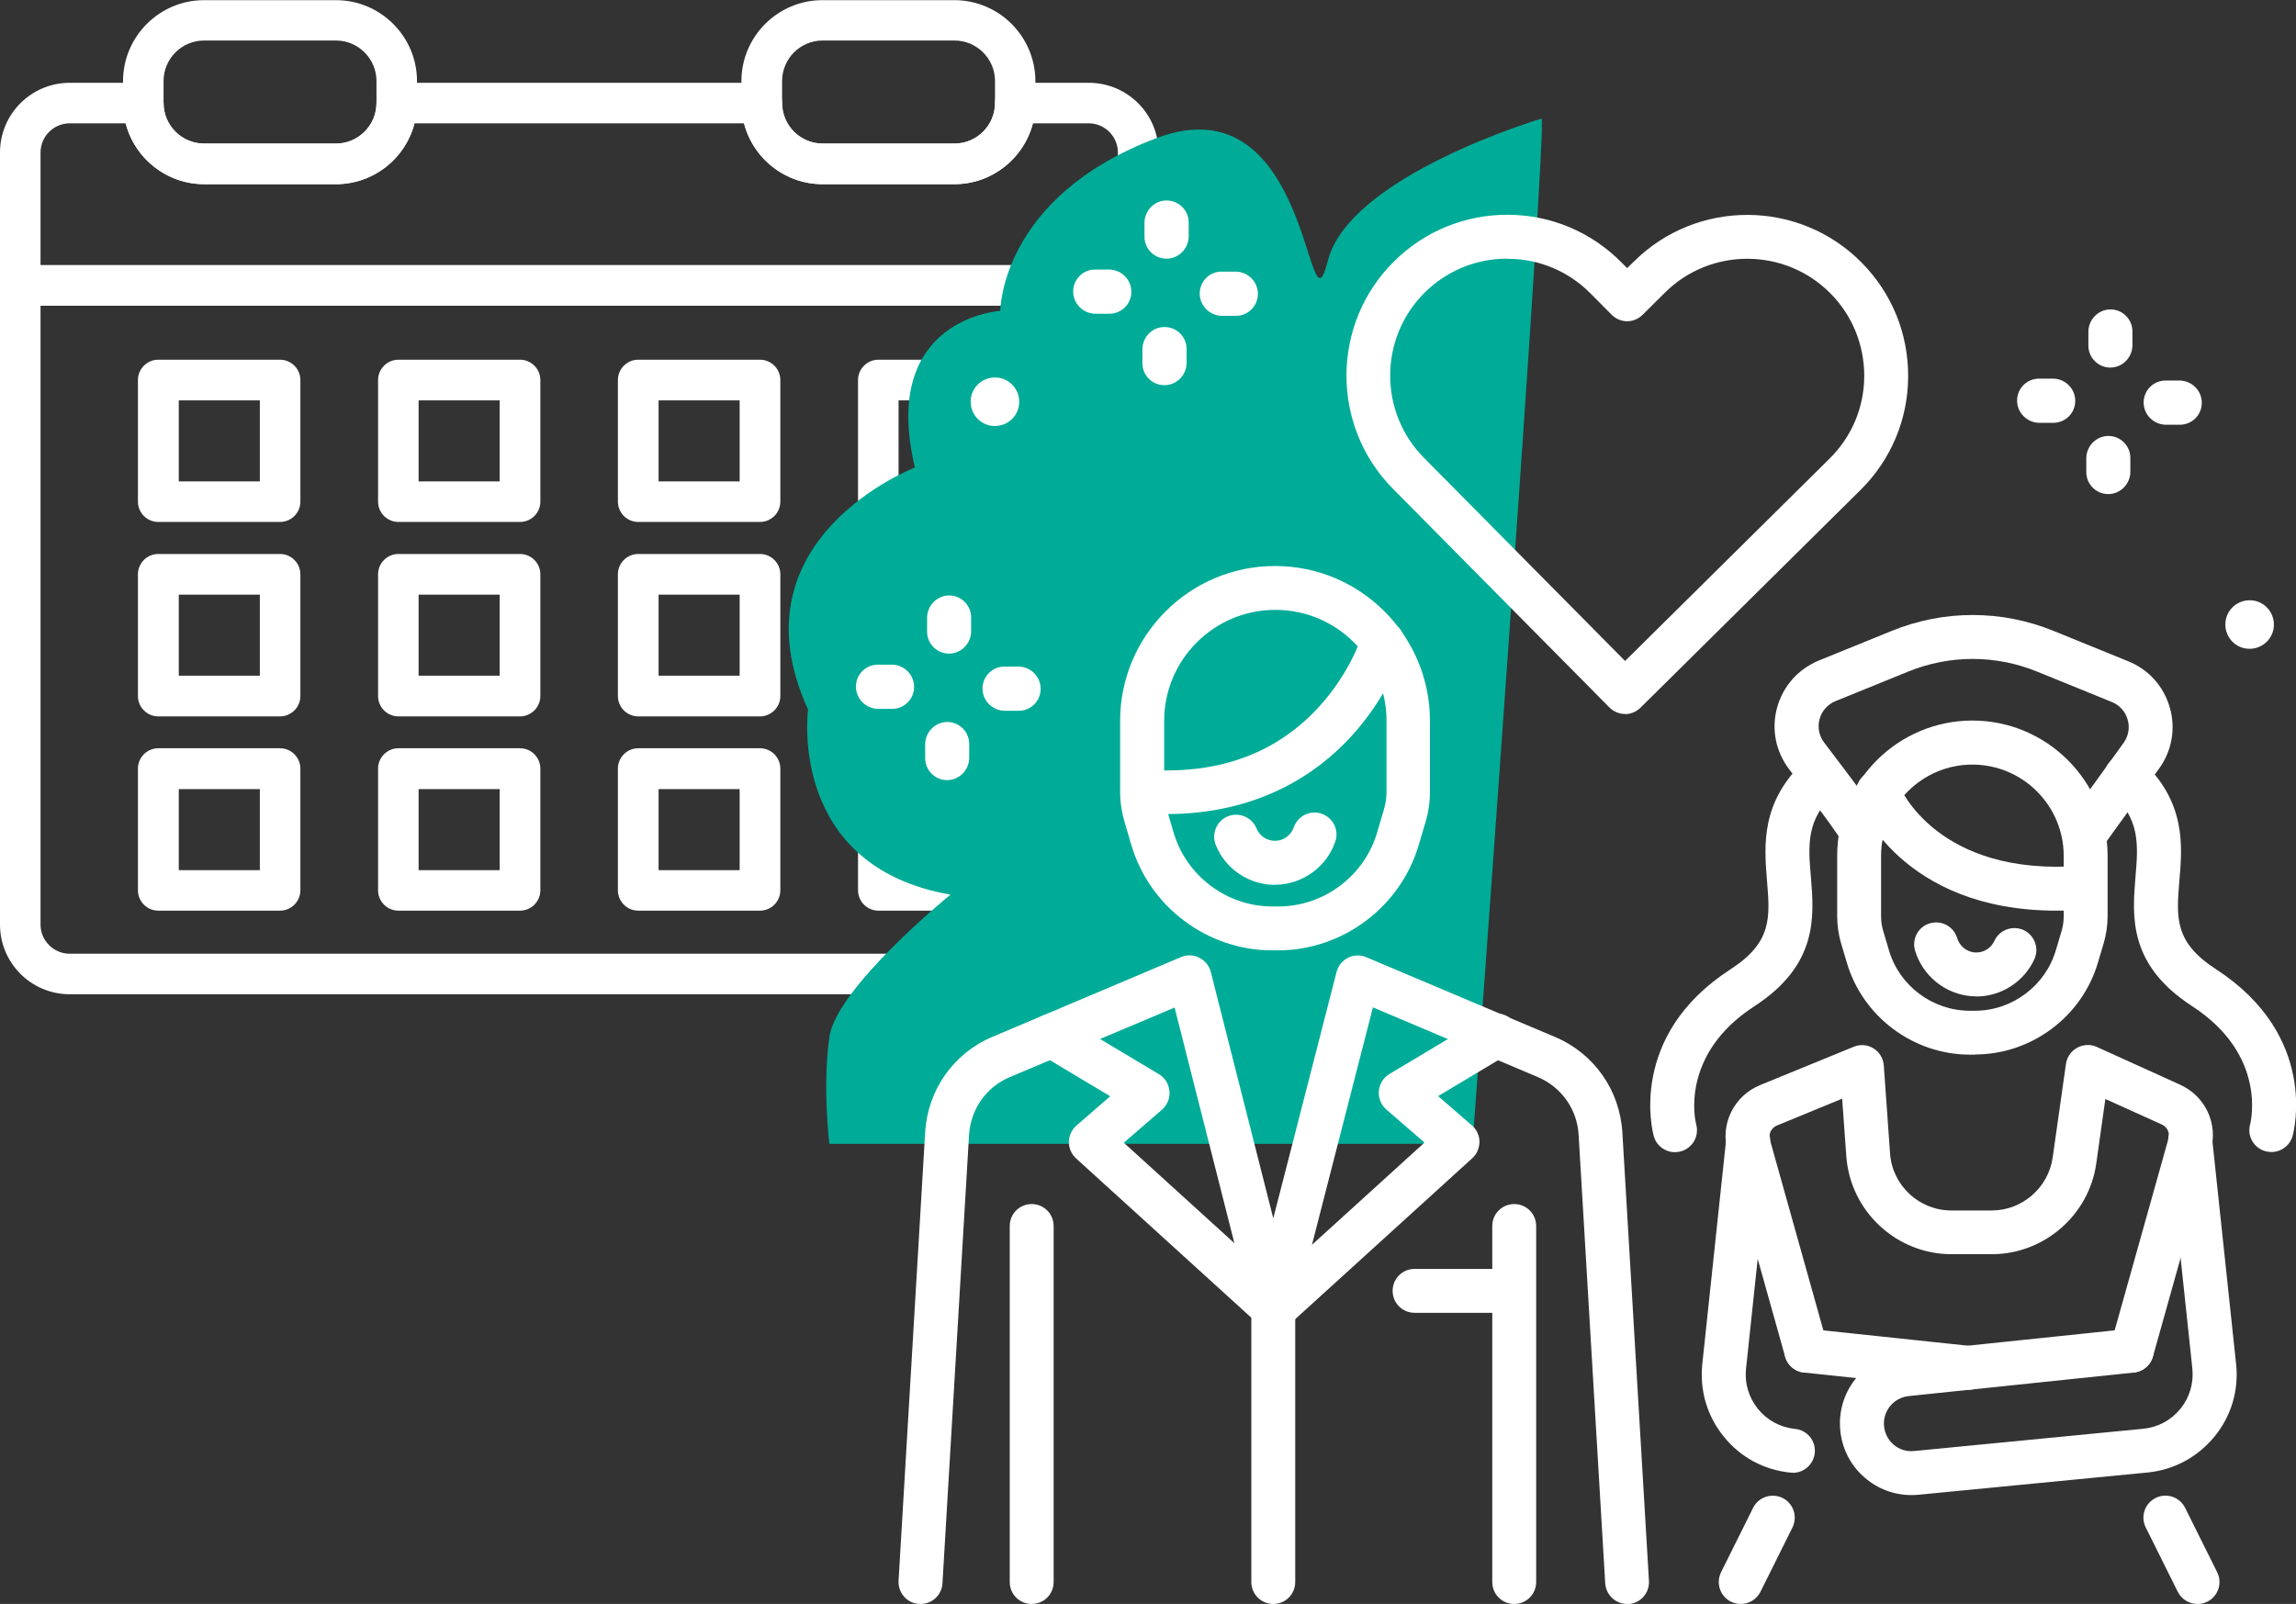 <?xml version="1.0" encoding="UTF-8"?><svg id="_レイヤー_2" xmlns="http://www.w3.org/2000/svg" viewBox="0 0 143.32 100.15"><rect x="0" y="0" width="143.32" height="100.15" fill="#333333" stroke="none"/><defs><style>.cls-1{fill:#fff;}.cls-2{fill:#00ac97;}</style></defs><g id="body"><path class="cls-1" d="M71.04,19.09H1.27c-.7,0-1.27-.57-1.27-1.27s.57-1.27,1.27-1.27h69.78c.7,0,1.27.57,1.27,1.27s-.57,1.27-1.27,1.27Z"/><path class="cls-1" d="M20.97,11.5h-8.23c-2.79,0-5.06-2.27-5.06-5.06v-1.37c0-2.79,2.27-5.06,5.06-5.06h8.23c2.79,0,5.06,2.27,5.06,5.06v1.37c0,2.79-2.27,5.06-5.06,5.06ZM12.74,2.53c-1.4,0-2.53,1.14-2.53,2.53v1.37c0,1.4,1.14,2.53,2.53,2.53h8.23c1.4,0,2.53-1.14,2.53-2.53v-1.37c0-1.4-1.14-2.53-2.53-2.53h-8.23Z"/><path class="cls-1" d="M59.57,11.5h-8.23c-2.79,0-5.06-2.27-5.06-5.06v-1.37c0-2.79,2.27-5.06,5.06-5.06h8.23c2.79,0,5.06,2.27,5.06,5.06v1.37c0,2.79-2.27,5.06-5.06,5.06ZM51.35,2.53c-1.4,0-2.53,1.14-2.53,2.53v1.37c0,1.4,1.14,2.53,2.53,2.53h8.23c1.4,0,2.53-1.14,2.53-2.53v-1.37c0-1.4-1.14-2.53-2.53-2.53h-8.23Z"/><path class="cls-1" d="M67.96,62.08H4.35c-2.4,0-4.35-1.95-4.35-4.35V9.52c0-2.4,1.95-4.35,4.35-4.35h4.59c.7,0,1.27.57,1.27,1.27,0,1.4,1.14,2.53,2.53,2.53h8.23c1.4,0,2.53-1.14,2.53-2.53,0-.7.57-1.27,1.27-1.27h22.78c.7,0,1.27.57,1.27,1.27,0,1.4,1.14,2.53,2.53,2.53h8.23c1.4,0,2.53-1.14,2.53-2.53,0-.7.57-1.27,1.27-1.27h4.59c2.4,0,4.35,1.95,4.35,4.35v48.21c0,2.4-1.95,4.35-4.35,4.35ZM4.35,7.7c-1,0-1.82.82-1.82,1.82v48.21c0,1,.82,1.82,1.82,1.82h63.61c1,0,1.82-.82,1.82-1.82V9.52c0-1-.82-1.82-1.82-1.82h-3.48c-.56,2.18-2.55,3.8-4.9,3.8h-8.23c-2.35,0-4.34-1.62-4.9-3.8h-20.57c-.56,2.18-2.55,3.8-4.9,3.8h-8.23c-2.35,0-4.34-1.62-4.9-3.8h-3.48Z"/><path class="cls-1" d="M17.48,32.59h-7.6c-.7,0-1.27-.57-1.27-1.27v-7.59c0-.7.57-1.27,1.27-1.27h7.6c.7,0,1.27.57,1.27,1.27v7.59c0,.7-.57,1.27-1.27,1.27ZM11.16,30.06h5.06v-5.06h-5.06v5.06Z"/><path class="cls-1" d="M32.46,32.59h-7.59c-.7,0-1.27-.57-1.27-1.27v-7.59c0-.7.57-1.27,1.27-1.27h7.59c.7,0,1.27.57,1.27,1.27v7.59c0,.7-.57,1.27-1.27,1.27ZM26.13,30.06h5.06v-5.06h-5.06v5.06Z"/><path class="cls-1" d="M47.44,32.59h-7.6c-.7,0-1.27-.57-1.27-1.27v-7.59c0-.7.57-1.27,1.27-1.27h7.6c.7,0,1.27.57,1.27,1.27v7.59c0,.7-.57,1.27-1.27,1.27ZM41.11,30.06h5.06v-5.06h-5.06v5.06Z"/><path class="cls-1" d="M62.42,32.59h-7.59c-.7,0-1.27-.57-1.27-1.27v-7.59c0-.7.57-1.27,1.27-1.27h7.59c.7,0,1.27.57,1.27,1.27v7.59c0,.7-.57,1.27-1.27,1.27ZM56.09,30.06h5.06v-5.06h-5.06v5.06Z"/><path class="cls-1" d="M17.48,44.73h-7.6c-.7,0-1.27-.57-1.27-1.27v-7.6c0-.7.57-1.27,1.27-1.27h7.6c.7,0,1.27.57,1.27,1.27v7.6c0,.7-.57,1.27-1.27,1.27ZM11.16,42.19h5.06v-5.06h-5.06v5.06Z"/><path class="cls-1" d="M32.46,44.73h-7.59c-.7,0-1.27-.57-1.27-1.27v-7.6c0-.7.57-1.27,1.27-1.27h7.59c.7,0,1.27.57,1.27,1.27v7.6c0,.7-.57,1.27-1.27,1.27ZM26.13,42.19h5.06v-5.06h-5.06v5.06Z"/><path class="cls-1" d="M47.44,44.73h-7.6c-.7,0-1.27-.57-1.27-1.27v-7.6c0-.7.57-1.27,1.27-1.27h7.6c.7,0,1.27.57,1.27,1.27v7.6c0,.7-.57,1.27-1.27,1.27ZM41.11,42.19h5.06v-5.06h-5.06v5.06Z"/><path class="cls-1" d="M62.42,44.73h-7.59c-.7,0-1.27-.57-1.27-1.27v-7.6c0-.7.57-1.27,1.27-1.27h7.59c.7,0,1.27.57,1.27,1.27v7.6c0,.7-.57,1.27-1.27,1.27ZM56.09,42.19h5.06v-5.06h-5.06v5.06Z"/><path class="cls-1" d="M17.48,56.86h-7.6c-.7,0-1.27-.57-1.27-1.27v-7.6c0-.7.57-1.27,1.27-1.27h7.6c.7,0,1.27.57,1.27,1.27v7.6c0,.7-.57,1.27-1.27,1.27ZM11.16,54.33h5.06v-5.06h-5.06v5.06Z"/><path class="cls-1" d="M32.46,56.86h-7.59c-.7,0-1.27-.57-1.27-1.27v-7.6c0-.7.57-1.27,1.27-1.27h7.59c.7,0,1.27.57,1.27,1.27v7.6c0,.7-.57,1.27-1.27,1.27ZM26.13,54.33h5.06v-5.06h-5.06v5.06Z"/><path class="cls-1" d="M47.44,56.86h-7.6c-.7,0-1.27-.57-1.27-1.27v-7.6c0-.7.57-1.27,1.27-1.27h7.6c.7,0,1.27.57,1.27,1.27v7.6c0,.7-.57,1.27-1.27,1.27ZM41.11,54.33h5.06v-5.06h-5.06v5.06Z"/><path class="cls-1" d="M62.42,56.86h-7.59c-.7,0-1.27-.57-1.27-1.27v-7.6c0-.7.57-1.27,1.27-1.27h7.59c.7,0,1.27.57,1.27,1.27v7.6c0,.7-.57,1.27-1.27,1.27ZM56.09,54.33h5.06v-5.06h-5.06v5.06Z"/><path class="cls-2" d="M96.21,7.41s-12,3.56-13.33,8.89c-1.33,5.33-.92-11.35-10.68-7.68-9.76,3.68-9.76,10.79-9.76,10.79,0,0-7.56.44-5.33,9.78,0,0-11.56,4.44-6.67,15.11,0,0-1.33,9.78,8.89,11.56,0,0-7.11,5.78-7.56,8.89-.44,3.11,0,6.67,0,6.67h40.15s4.74-64.44,4.3-64Z"/><path class="cls-1" d="M79.48,100.15c-.76,0-1.37-.61-1.37-1.37v-20c0-.76.61-1.37,1.37-1.37s1.37.61,1.37,1.37v20c0,.76-.61,1.37-1.37,1.37Z"/><path class="cls-1" d="M101.57,100.15c-.72,0-1.32-.56-1.37-1.29l-1.66-28c-.09-1.6-1.07-2.98-2.55-3.61l-10.29-4.35-4.89,19.05c-.16.61-.7,1.03-1.33,1.03h0c-.63,0-1.17-.43-1.33-1.03l-4.83-19.04-10.28,4.34c-1.48.62-2.45,2.01-2.55,3.61l-1.66,28c-.04.76-.69,1.33-1.45,1.29-.76-.04-1.33-.69-1.29-1.45l1.66-28c.16-2.65,1.77-4.94,4.22-5.97l11.75-4.97c.37-.16.79-.14,1.14.04.36.18.62.5.72.89l3.9,15.38,3.95-15.38c.1-.39.36-.71.72-.89.36-.18.77-.19,1.14-.03l11.76,4.97c2.45,1.03,4.06,3.32,4.22,5.97l1.66,28c.04.76-.53,1.4-1.29,1.45-.03,0-.05,0-.08,0Z"/><path class="cls-1" d="M79.42,82.99c-.33,0-.66-.12-.92-.36l-11.33-10.3c-.29-.26-.45-.64-.45-1.03,0-.39.18-.76.47-1.02l2.11-1.83-4.36-2.61c-.65-.39-.86-1.23-.47-1.88.39-.65,1.23-.86,1.88-.47l5.99,3.58c.38.23.62.62.66,1.06.04.44-.14.87-.47,1.16l-2.38,2.06,10.19,9.26c.56.51.6,1.38.09,1.94-.27.3-.64.45-1.02.45Z"/><path class="cls-1" d="M79.66,82.99c-.37,0-.74-.15-1.02-.45-.51-.56-.47-1.43.09-1.94l10.19-9.26-2.38-2.06c-.33-.29-.51-.72-.47-1.16.04-.44.28-.83.66-1.06l5.99-3.58c.65-.39,1.49-.18,1.88.47.39.65.18,1.49-.47,1.88l-4.36,2.61,2.11,1.83c.3.26.47.63.47,1.02,0,.39-.16.77-.45,1.03l-11.33,10.3c-.26.24-.59.36-.92.36Z"/><path class="cls-1" d="M79.79,59.34h-.38c-4.04,0-7.65-2.71-8.79-6.58l-.42-1.42c-.18-.62-.28-1.27-.28-1.92v-4.41c0-5.33,4.34-9.67,9.67-9.67s9.67,4.34,9.67,9.67v4.41c0,.65-.09,1.3-.28,1.92l-.42,1.42c-1.14,3.87-4.75,6.58-8.79,6.58ZM79.6,38.08c-3.82,0-6.93,3.11-6.93,6.93v4.41c0,.39.06.78.17,1.15l.42,1.42c.8,2.71,3.33,4.61,6.16,4.61h.38c2.83,0,5.36-1.9,6.16-4.61l.42-1.42c.11-.37.17-.76.17-1.15v-4.41c0-3.82-3.11-6.93-6.93-6.93Z"/><path class="cls-1" d="M72.8,50.84c-.52,0-1.05-.02-1.6-.06-.75-.06-1.32-.72-1.26-1.47.06-.75.72-1.32,1.47-1.26,4.53.35,8.19-.95,10.88-3.87,2.01-2.18,2.7-4.43,2.7-4.45.21-.73.98-1.14,1.7-.93.73.21,1.14.98.93,1.7-.03.12-.88,2.89-3.32,5.53-2.08,2.25-5.71,4.8-11.51,4.8Z"/><path class="cls-1" d="M79.58,55.25c-1.61,0-3.09-.99-3.69-2.49-.28-.7.05-1.5.75-1.79.7-.28,1.5.05,1.79.75.19.48.67.79,1.18.78.52-.01.98-.35,1.15-.84.25-.72,1.02-1.1,1.74-.85.72.25,1.1,1.02.85,1.74-.54,1.57-2.01,2.65-3.67,2.69-.03,0-.07,0-.1,0Z"/><path class="cls-1" d="M137.17,100.15c-.5,0-.99-.28-1.23-.76l-2-4.02c-.34-.68-.06-1.5.62-1.84.68-.34,1.5-.06,1.84.62l2,4.02c.34.68.06,1.5-.62,1.84-.2.1-.4.14-.61.14Z"/><path class="cls-1" d="M123.28,65.85h-.32c-3.53,0-6.69-2.37-7.68-5.75l-.36-1.21c-.16-.55-.24-1.12-.24-1.7v-3.76c0-4.65,3.79-8.44,8.44-8.44s8.44,3.79,8.44,8.44v3.76c0,.57-.08,1.14-.24,1.69l-.36,1.21c-.99,3.39-4.15,5.75-7.68,5.75ZM123.12,47.74c-3.14,0-5.7,2.56-5.7,5.7v3.76c0,.31.04.62.13.92l.36,1.21c.65,2.23,2.73,3.78,5.05,3.78h.32c2.32,0,4.4-1.56,5.05-3.78l.36-1.21c.09-.3.13-.61.13-.92v-3.76c0-3.14-2.56-5.7-5.7-5.7Z"/><path class="cls-1" d="M128.37,56.86c-9.66,0-12.3-6.6-12.42-6.9-.27-.71.08-1.5.79-1.77.7-.27,1.49.08,1.77.78.1.25,2.44,5.78,11.4,5.09.76-.06,1.41.51,1.47,1.26.06.75-.51,1.41-1.26,1.47-.61.05-1.19.07-1.75.07Z"/><path class="cls-1" d="M93.98,81.97h-5.68c-.76,0-1.37-.61-1.37-1.37s.61-1.37,1.37-1.37h5.68c.76,0,1.37.61,1.37,1.37s-.61,1.37-1.37,1.37Z"/><path class="cls-1" d="M94.52,100.15c-.76,0-1.37-.61-1.37-1.37v-22.23c0-.76.61-1.37,1.37-1.37s1.37.61,1.37,1.37v22.23c0,.76-.61,1.37-1.37,1.37Z"/><path class="cls-1" d="M64.4,100.15c-.76,0-1.37-.61-1.37-1.37v-22.23c0-.76.61-1.37,1.37-1.37s1.37.61,1.37,1.37v22.23c0,.76-.61,1.37-1.37,1.37Z"/><path class="cls-1" d="M116.2,53.36c-.1,0-.21-.01-.31-.04-.48-.11-.84-.46-.99-.9-.14-.24-.75-1.16-3.22-4.39-.84-1.11-1.12-2.51-.75-3.85.37-1.34,1.32-2.41,2.61-2.94l4.55-1.85c3.25-1.32,6.84-1.32,10.09,0l4.67,1.9c1.27.51,2.21,1.56,2.59,2.88.38,1.31.14,2.7-.66,3.81l-3.47,4.81c-.44.61-1.3.75-1.91.31-.61-.44-.75-1.3-.31-1.91l3.47-4.81c.3-.42.4-.95.25-1.45-.14-.5-.5-.9-.99-1.1l-4.67-1.9c-2.59-1.05-5.44-1.05-8.03,0l-4.55,1.85c-.49.2-.85.61-.99,1.12-.14.51-.03,1.05.29,1.47.99,1.3,1.79,2.36,2.37,3.15,1.18,1.62,1.48,2.07,1.31,2.78-.15.63-.71,1.06-1.33,1.06ZM114.87,51.68s0,0,0,0c0,0,0,0,0,0ZM114.87,51.68s0,0,0,0c0,0,0,0,0,0ZM114.87,51.67s0,0,0,0c0,0,0,0,0,0Z"/><path class="cls-1" d="M141.78,71.93c-.12,0-.24-.02-.37-.05-.73-.2-1.16-.96-.95-1.69.04-.17,1.06-4.33-3.63-7.37-3.99-2.59-3.73-5.62-3.53-8.06.17-2.01.3-3.6-1.51-5.28-.56-.51-.59-1.38-.07-1.94.51-.56,1.38-.59,1.94-.07,2.8,2.59,2.57,5.33,2.38,7.52-.19,2.31-.32,3.84,2.29,5.53,6.42,4.17,4.85,10.15,4.78,10.4-.17.61-.72,1.01-1.32,1.01Z"/><path class="cls-1" d="M104.55,71.94c-.6,0-1.16-.4-1.32-1.01-.07-.25-1.64-6.24,4.78-10.4,2.61-1.69,2.48-3.22,2.29-5.53-.18-2.2-.41-4.93,2.38-7.52.56-.51,1.42-.48,1.94.07.51.56.48,1.42-.07,1.94-1.82,1.68-1.68,3.27-1.51,5.28.2,2.44.46,5.47-3.53,8.06-4.69,3.04-3.68,7.21-3.63,7.38.2.73-.23,1.48-.96,1.68-.12.03-.24.05-.36.05Z"/><path class="cls-1" d="M119.31,93.35c-1.06,0-2.07-.37-2.89-1.07-.93-.79-1.48-1.9-1.56-3.12-.15-2.4,1.61-4.47,3.99-4.72l14.07-1.47c.75-.08,1.43.47,1.51,1.22.08.75-.47,1.43-1.22,1.51l-14.07,1.47c-.92.1-1.6.9-1.54,1.82.03.47.24.9.6,1.21.36.31.81.45,1.29.4l14.3-1.39c.91-.09,1.73-.53,2.31-1.24.58-.71.84-1.6.75-2.52l-1.5-14.12c-.08-.75.47-1.43,1.22-1.51.75-.08,1.43.47,1.51,1.22l1.5,14.12c.18,1.64-.3,3.26-1.35,4.54-1.05,1.28-2.53,2.08-4.17,2.24l-14.3,1.39c-.15.01-.29.02-.44.02Z"/><path class="cls-1" d="M108.66,100.15c-.2,0-.41-.05-.61-.14-.68-.34-.95-1.16-.62-1.84l2-4.02c.34-.68,1.16-.95,1.84-.62.68.34.95,1.16.62,1.84l-2,4.02c-.24.48-.72.76-1.23.76Z"/><path class="cls-1" d="M133.07,85.7c-.12,0-.25-.02-.37-.05-.73-.2-1.15-.96-.95-1.69l3.61-12.87c.1-.35-.07-.71-.4-.87l-3.54-1.6-.57,4.04c-.46,3.22-3.26,5.65-6.51,5.65h-2.53c-3.43,0-6.31-2.68-6.56-6.11l-.26-3.6-4.08,1.68c-.34.14-.53.52-.43.88l3.59,12.81c.2.73-.22,1.49-.95,1.69-.73.2-1.49-.22-1.69-.95l-3.59-12.81c-.48-1.7.39-3.48,2.03-4.15l5.84-2.39c.41-.17.87-.13,1.24.1.37.23.61.63.64,1.07l.39,5.49c.14,2,1.82,3.56,3.82,3.56h2.53c1.9,0,3.53-1.42,3.8-3.3l.83-5.85c.06-.43.32-.8.7-1.01.38-.21.83-.23,1.23-.05l5.2,2.36c1.57.71,2.38,2.44,1.91,4.1l-3.61,12.87c-.17.61-.72,1-1.32,1Z"/><path class="cls-1" d="M122.86,86.77s-.1,0-.15,0l-10.1-1.07c-.75-.08-1.3-.75-1.22-1.51.08-.75.75-1.3,1.51-1.22l10.1,1.07c.75.08,1.3.75,1.22,1.51-.07.7-.67,1.23-1.36,1.23Z"/><path class="cls-1" d="M111.91,91.95s-.09,0-.13,0c-1.65-.16-3.13-.95-4.17-2.24-1.05-1.28-1.52-2.89-1.35-4.54l1.5-14.12c.08-.75.76-1.3,1.51-1.22.75.08,1.3.76,1.22,1.51l-1.5,14.12c-.1.91.17,1.8.75,2.52.58.71,1.4,1.15,2.31,1.24.75.07,1.31.74,1.23,1.5-.07.71-.67,1.24-1.36,1.24Z"/><path class="cls-1" d="M123.36,62.21c-.1,0-.19,0-.29-.01-1.64-.12-3.06-1.27-3.53-2.85-.21-.73.2-1.49.93-1.7.73-.21,1.49.2,1.7.93.15.49.59.85,1.1.89.52.04,1.01-.25,1.22-.72.32-.69,1.13-.99,1.82-.68.69.32.99,1.13.68,1.82-.65,1.42-2.08,2.33-3.63,2.33Z"/><path class="cls-1" d="M141.94,39.02c-.01.84-.7,1.5-1.54,1.49-.84-.01-1.5-.7-1.49-1.54.01-.84.7-1.5,1.54-1.49s1.5.7,1.49,1.54Z"/><path class="cls-1" d="M72.81,16.15s-.01,0-.02,0c-.76-.01-1.36-.64-1.35-1.39v-.89c.03-.76.65-1.37,1.41-1.35.76.01,1.36.64,1.35,1.39v.89c-.03.75-.64,1.35-1.38,1.35Z"/><path class="cls-1" d="M72.68,24.05s-.01,0-.02,0c-.76-.01-1.36-.64-1.35-1.39v-.89c.03-.76.65-1.37,1.41-1.35.76.01,1.36.64,1.35,1.39v.89c-.03.75-.64,1.35-1.38,1.35Z"/><path class="cls-1" d="M69.25,19.59s-.01,0-.02,0h-.89c-.76-.03-1.36-.65-1.35-1.41s.64-1.37,1.39-1.35h.89c.76.03,1.36.65,1.35,1.41-.01.75-.62,1.35-1.37,1.35Z"/><path class="cls-1" d="M77.15,19.72s-.01,0-.02,0h-.89c-.76-.03-1.36-.65-1.35-1.41.01-.76.63-1.37,1.39-1.35h.89c.76.03,1.36.65,1.35,1.41-.01.75-.62,1.35-1.37,1.35Z"/><path class="cls-1" d="M131.73,22.95s-.01,0-.02,0c-.76-.01-1.36-.64-1.35-1.39v-.89c.03-.75.64-1.35,1.38-1.35,0,0,.01,0,.02,0,.76.01,1.36.64,1.35,1.39v.89c-.03.75-.64,1.35-1.38,1.35Z"/><path class="cls-1" d="M131.6,30.85s-.01,0-.02,0c-.76-.01-1.36-.64-1.35-1.39v-.89c.03-.75.64-1.35,1.38-1.35,0,0,.01,0,.02,0,.76.01,1.36.64,1.35,1.39v.89c-.03.75-.64,1.35-1.38,1.35Z"/><path class="cls-1" d="M128.17,26.4s-.01,0-.02,0h-.89c-.76-.03-1.36-.65-1.35-1.41.01-.75.62-1.35,1.37-1.35,0,0,.01,0,.02,0h.89c.76.03,1.36.65,1.35,1.41-.01.75-.62,1.35-1.37,1.35Z"/><path class="cls-1" d="M136.07,26.52s-.01,0-.02,0h-.89c-.76-.03-1.36-.65-1.35-1.41.01-.76.63-1.36,1.39-1.35h.89c.76.03,1.36.65,1.35,1.41-.01.75-.62,1.35-1.37,1.35Z"/><path class="cls-1" d="M59.24,40.81s-.01,0-.02,0c-.76-.01-1.36-.64-1.35-1.39v-.89c.03-.75.64-1.35,1.38-1.35,0,0,.01,0,.02,0,.76.01,1.36.64,1.35,1.39v.89c-.03.75-.64,1.35-1.38,1.35Z"/><path class="cls-1" d="M59.12,48.71s-.01,0-.02,0c-.76-.01-1.36-.64-1.35-1.39v-.89c.03-.75.64-1.35,1.38-1.35,0,0,.01,0,.02,0,.76.01,1.36.64,1.35,1.39v.89c-.03.75-.64,1.35-1.38,1.35Z"/><path class="cls-1" d="M55.69,44.26s-.01,0-.02,0h-.89c-.76-.03-1.36-.65-1.35-1.41.01-.75.62-1.35,1.37-1.35,0,0,.01,0,.02,0h.89c.76.03,1.36.65,1.35,1.41-.01.75-.62,1.35-1.37,1.35Z"/><path class="cls-1" d="M63.59,44.38s-.01,0-.02,0h-.89c-.76-.03-1.36-.65-1.35-1.41.01-.75.62-1.35,1.37-1.35,0,0,.01,0,.02,0h.89c.76.03,1.36.65,1.35,1.41-.01.75-.62,1.35-1.37,1.35Z"/><path class="cls-1" d="M63.62,25.11c-.01.84-.7,1.5-1.54,1.49-.84-.01-1.5-.7-1.49-1.54.01-.84.7-1.5,1.54-1.49.84.01,1.5.7,1.49,1.54Z"/><path class="cls-1" d="M101.43,44.58h0c-.36,0-.71-.15-.97-.41l-13.51-13.65c-3.9-3.94-3.86-10.31.07-14.2,1.89-1.87,4.4-2.91,7.06-2.91.02,0,.04,0,.05,0,2.68.01,5.2,1.07,7.09,2.98l.35.35.43-.42c3.94-3.9,10.31-3.86,14.2.07,1.89,1.91,2.92,4.43,2.91,7.12-.01,2.68-1.07,5.2-2.98,7.09l-13.73,13.59c-.26.25-.6.4-.96.4ZM94.08,16.15c-1.94,0-3.76.75-5.14,2.11-2.86,2.83-2.89,7.47-.05,10.33l12.55,12.68,12.76-12.63c1.39-1.37,2.16-3.2,2.17-5.15,0-1.95-.74-3.79-2.11-5.17-2.83-2.86-7.47-2.89-10.33-.05l-1.4,1.39c-.26.25-.6.4-.96.4h0c-.36,0-.71-.15-.97-.41l-1.31-1.32c-1.37-1.39-3.2-2.16-5.15-2.17-.01,0-.03,0-.04,0Z"/></g></svg>